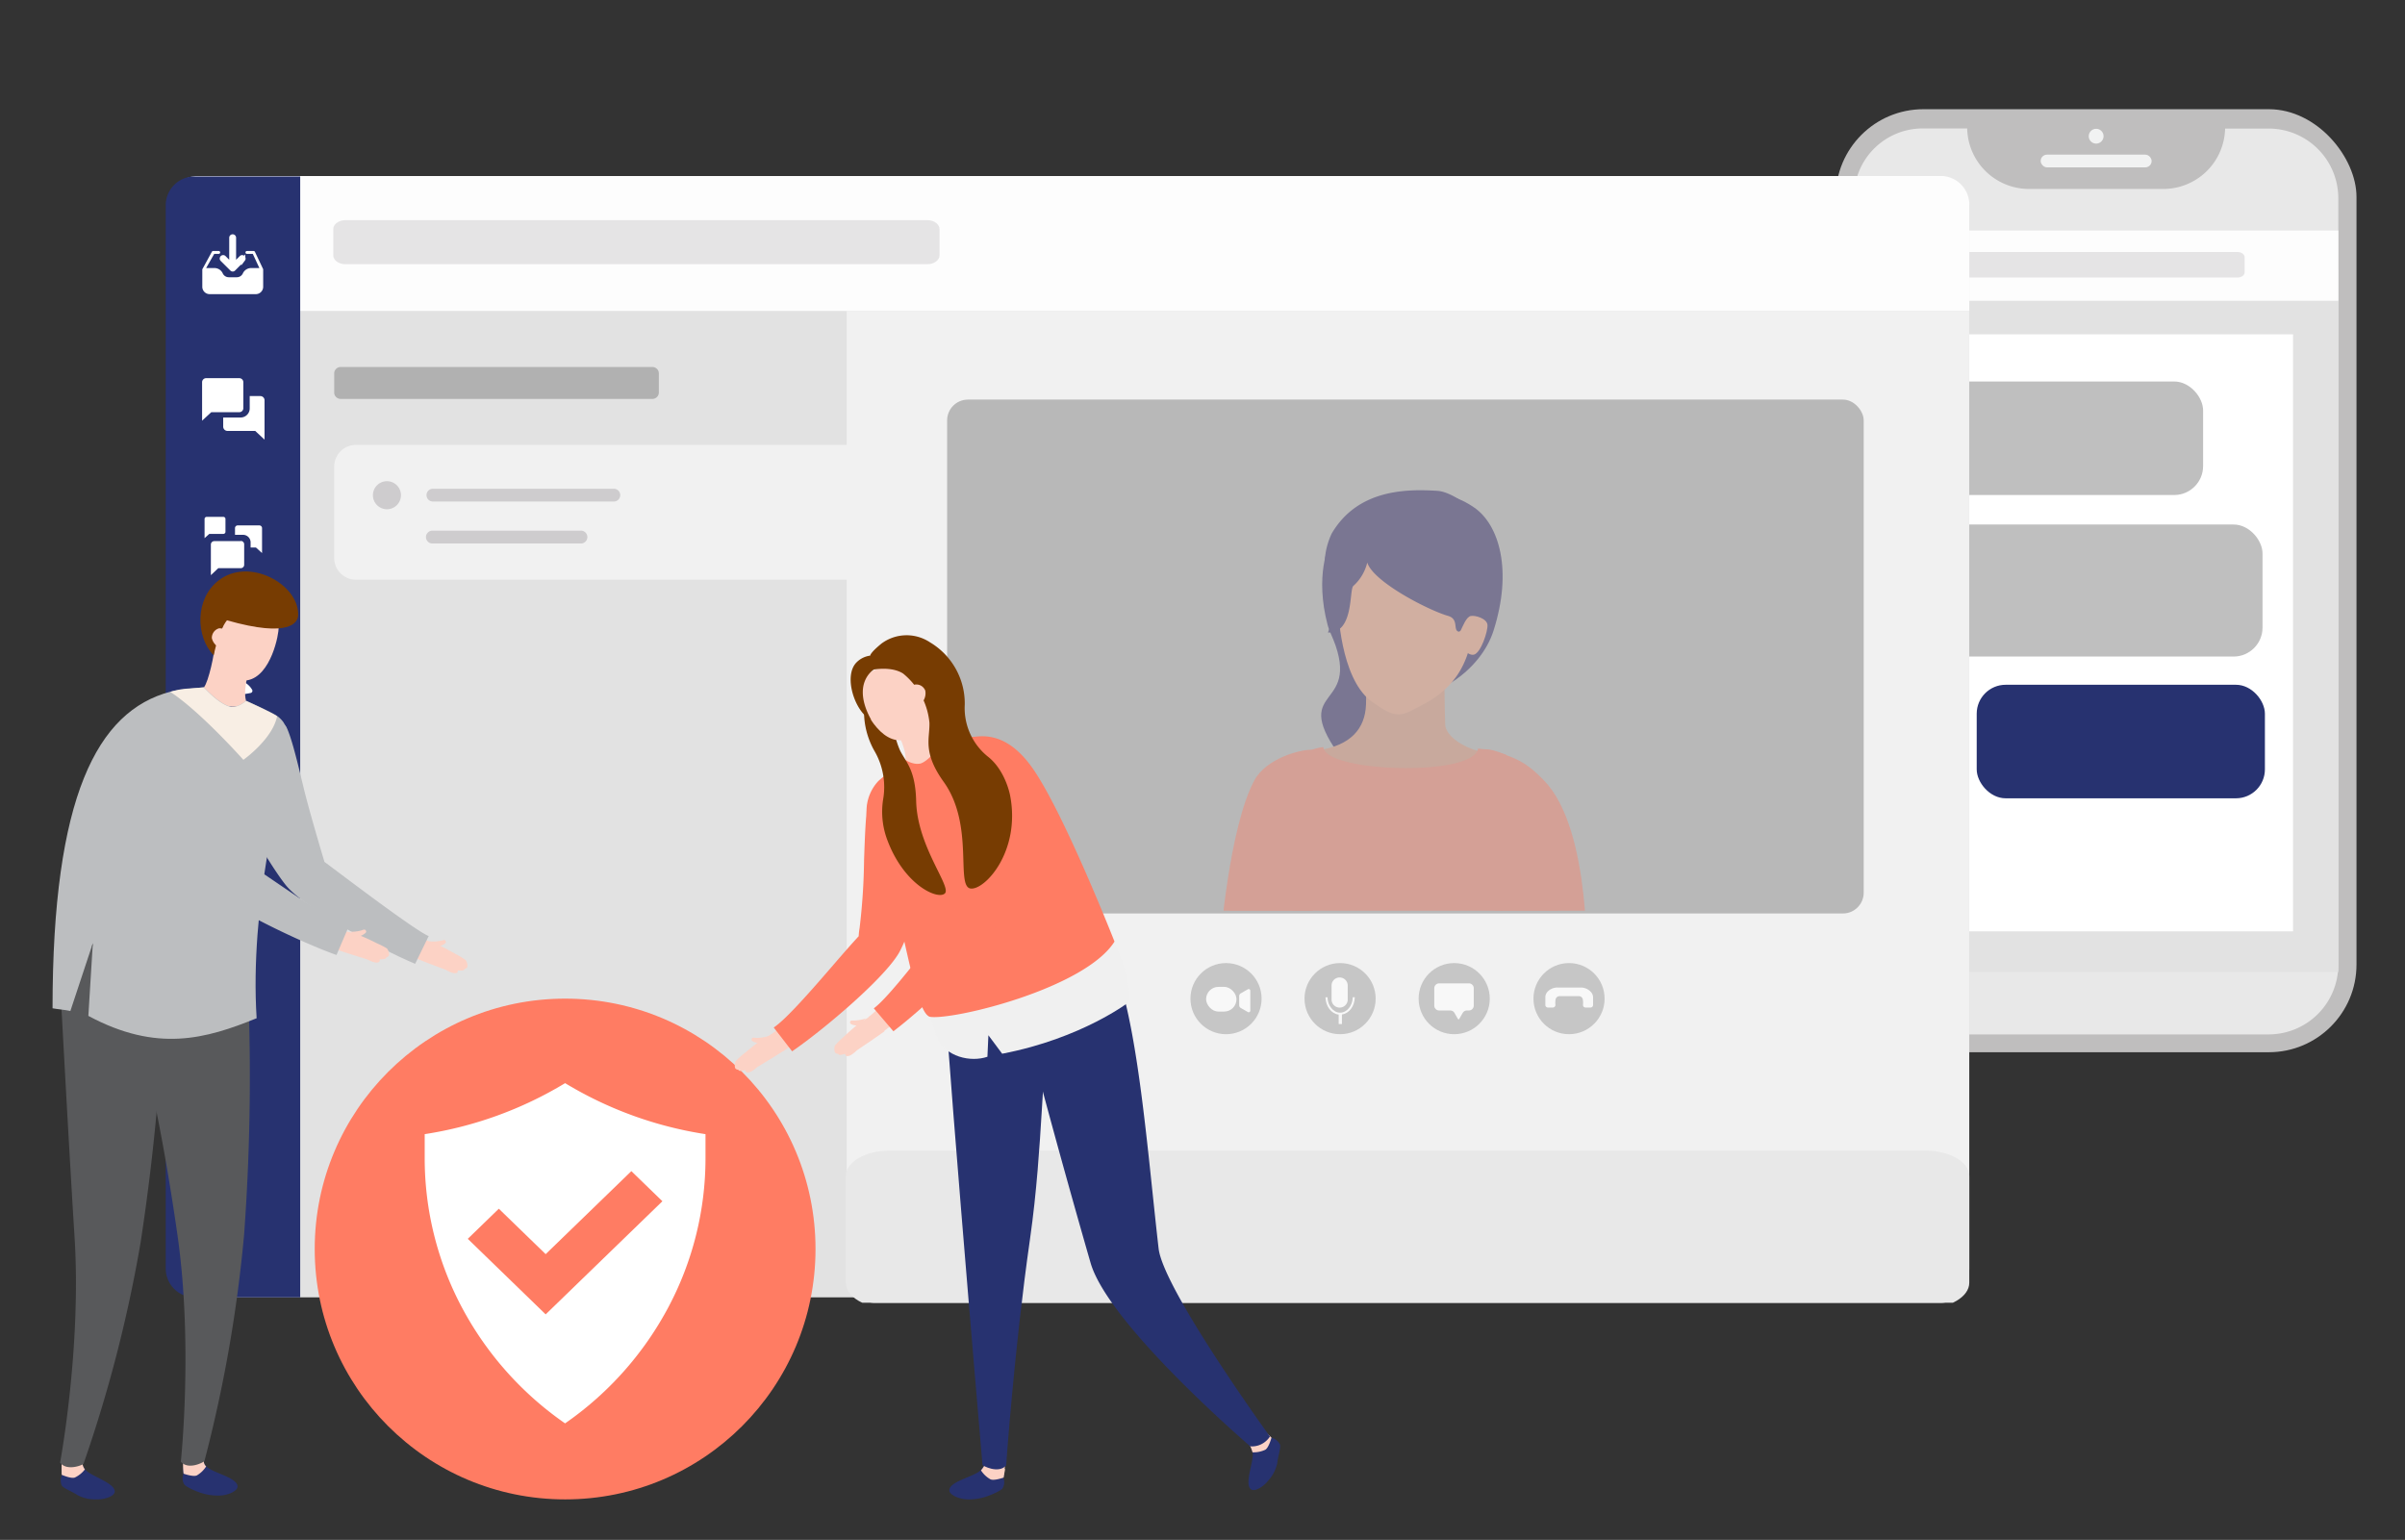 <svg xmlns="http://www.w3.org/2000/svg" viewBox="0 0 595 381"><rect x="0" y="0" width="595" height="381" fill="#333333" stroke="none"/><defs><linearGradient id="a" x1="499.66" y1="183.18" x2="499.67" y2="183.18" gradientUnits="userSpaceOnUse"><stop offset="0" stop-color="#a1d8f6"/><stop offset="1" stop-color="#9e90f2"/></linearGradient><clipPath id="b"><path fill="none" d="M40.96 43.56H487.2V322.33H40.96z"/></clipPath><clipPath id="c"><path fill="none" d="M446.81 104.03L275.75 104.03 262.88 225.34 432.85 225.34 446.81 104.03z"/></clipPath></defs><rect x="454.16" y="27.02" width="128.84" height="233.33" rx="21.69" fill="#bfbebe"/><path d="M475.61 31.78a17 17 0 0 0-16.93 16.93v190.07a17.22 17.22 0 0 0 17.17 17.16h85.46a17.24 17.24 0 0 0 17.19-17.18V49a17.24 17.24 0 0 0-17.19-17.19z" fill="#e8e8e8" fill-rule="evenodd"/><path d="M502 46.75h33.2a15.29 15.29 0 0 0 15.3-15.29v-.65h-63.82v.65A15.29 15.29 0 0 0 502 46.75z" fill="#bfbebe" fill-rule="evenodd"/><rect x="504.87" y="38.26" width="27.44" height="3.15" rx="1.56" fill="#f1f2f2"/><path d="M516.76 33.7a1.83 1.83 0 1 0 1.83-1.83 1.83 1.83 0 0 0-1.83 1.83z" fill="#f1f2f2" fill-rule="evenodd"/><path fill="#e2e2e2" d="M458.68 66.54H578.49V240.5H458.68z"/><path fill="#fdfdfd" d="M458.68 57.04H578.49V74.42H458.68z"/><path fill="#fff" d="M468.45 82.72H567.3V230.44H468.45z"/><path fill="#fff" d="M534.93 101.6L525.67 96.25 525.67 106.95 534.93 101.6z"/><path d="M499.67 183.18v-.07.07z" fill="url(#a)"/><path d="M553.54 62.35h-87c-1 0-1.79.57-1.79 1.27v3.78c0 .7.8 1.27 1.79 1.27h87c1 0 1.78-.57 1.78-1.27v-3.78c0-.7-.79-1.27-1.78-1.27z" fill="#ceccce" opacity="0.5"/><rect x="473.75" y="129.78" width="86" height="32.67" rx="7.16" fill="gray" opacity="0.5"/><rect x="473.75" y="94.39" width="71.3" height="28.09" rx="7.16" fill="gray" opacity="0.5"/><rect x="489.04" y="169.43" width="71.3" height="28.09" rx="7.16" fill="#273270"/><g clip-path="url(#b)"><path d="M480.11 43.66H50a7.09 7.09 0 0 0-7 7.1v263.1a7.09 7.09 0 0 0 7 7.14h430.11a7.1 7.1 0 0 0 7.09-7.1V50.76a7.1 7.1 0 0 0-7.09-7.1z" fill="#e2e2e2"/><path d="M161.44 90.81H84.26a1.59 1.59 0 0 0-1.58 1.59v4.71a1.59 1.59 0 0 0 1.58 1.59h77.18a1.59 1.59 0 0 0 1.56-1.59V92.4a1.59 1.59 0 0 0-1.56-1.59z" fill="gray" opacity="0.5"/><path d="M487.2 50.66v26.26H41.92V50.66A7.12 7.12 0 0 1 49 43.53h431.1a7.12 7.12 0 0 1 7.12 7.13z" fill="#fdfdfd"/><path d="M229.45 54.47h-144c-1.63 0-3 1-3 2.19v6.52c0 1.21 1.32 2.19 3 2.19h144c1.63 0 3-1 3-2.19v-6.52c-.05-1.21-1.37-2.19-3-2.19z" fill="#ceccce" opacity="0.5"/><path d="M221.93 138.05v-22.58a5.39 5.39 0 0 0-5.39-5.39H88.06a5.38 5.38 0 0 0-5.38 5.39v22.58a5.39 5.39 0 0 0 5.38 5.39h128.48a5.39 5.39 0 0 0 5.39-5.39z" fill="#f1f1f1"/><path d="M209.46 315.24V76.92h277.71v238.32a7.14 7.14 0 0 1-7.12 7.13H216.51a7.14 7.14 0 0 1-7.12-7.13z" fill="#f1f1f1"/><path d="M487.2 317.4V291c0-3.48-4.81-6.3-10.74-6.3H220c-5.93 0-10.74 2.82-10.74 6.3v26.4c0 3.48 4.81 6.3 10.74 6.3h256.46c5.93 0 10.74-2.82 10.74-6.3z" fill="#e8e8e8"/><path d="M48.08 43.66h26.19V321H48.08a7.14 7.14 0 0 1-7.08-7.13V50.76a7.14 7.14 0 0 1 7.12-7.1z" fill="#273270"/><path d="M65.06 66.51l-2-4.22a.36.36 0 0 0-.34-.18h-1.64a.35.35 0 0 0-.35.35.35.35 0 0 0 .35.35h1.46l1.63 3.51h-2a2.27 2.27 0 0 0-2.1 1.35 1.63 1.63 0 0 1-1.47.93h-2a1.64 1.64 0 0 1-1.48-.93A2.27 2.27 0 0 0 53 66.32h-2l2-3.51h1.12a.35.35 0 0 0 .35-.35.35.35 0 0 0-.35-.35h-1.37a.34.34 0 0 0-.32.16l-2.31 4.24a.21.21 0 0 0-.07.14V71a1.83 1.83 0 0 0 1.8 1.78h11.46a1.83 1.83 0 0 0 1.8-1.78v-4.35a.34.34 0 0 0-.05-.14z" fill="#fff"/><path d="M57.34 66.58a.32.32 0 0 0 .47 0l2.38-2.4a.35.35 0 0 0-.49-.49l-1.79 1.79v-6.66a.35.35 0 1 0-.7 0v6.66l-1.79-1.79a.35.35 0 0 0-.49.49z" fill="#fff" stroke="#fff"/><path d="M51 93.57h8.2a1 1 0 0 1 1 1.05v6.31a1 1 0 0 1-1 1.06h-6.93l-2.27 2.1v-9.47a1 1 0 0 1 1-1.05zM64.45 98h-2.67v3a2.25 2.25 0 0 1-2.19 2.3h-4.37v2.24a1.06 1.06 0 0 0 1 1.08h6.92l2.31 2.16v-9.66a1.05 1.05 0 0 0-1-1.12zm-9.18 29.89h-4.14a.52.52 0 0 0-.52.52v4.74l1.17-1.05h3.49a.52.52 0 0 0 .51-.53v-3.16a.51.51 0 0 0-.51-.52zm4.34 6H53a.84.84 0 0 0-.83.84v7.58l1.83-1.73h5.58a.84.84 0 0 0 .83-.84v-5.06a.84.84 0 0 0-.8-.84zm-.83-3.89h5.38a.67.67 0 0 1 .67.68v6.16l-1.51-1.37H62v-1.27a1.87 1.87 0 0 0-1.86-1.87h-2v-1.65a.67.67 0 0 1 .64-.68z" fill="#fff" fill-rule="evenodd"/><path d="M62 171.46a.54.54 0 0 0 .39-.78 4.9 4.9 0 0 0-1.81-1.81 7.25 7.25 0 0 0-7.14 0 5 5 0 0 0-1.82 1.81.55.55 0 0 0 .4.78 24.67 24.67 0 0 0 10 0z" fill="#fff"/><circle cx="56.98" cy="163.36" r="3.26" fill="#fff"/><path d="M151.86 120.93H107.1a1.58 1.58 0 1 0 0 3.16h44.76a1.56 1.56 0 0 0 1.12-.46 1.57 1.57 0 0 0 0-2.24 1.56 1.56 0 0 0-1.12-.46zM95.72 126a3.47 3.47 0 1 0-3.46-3.47 3.47 3.47 0 0 0 3.46 3.47zm48.13 5.3H107.1a1.59 1.59 0 1 0 0 3.17h36.75a1.59 1.59 0 0 0 0-3.17z" fill="#ceccce"/></g><path fill="none" d="M9 371L9 141.4 270.61 141.4 270.61 371"/><circle cx="139.81" cy="309.04" r="61.95" fill="#ff7c63"/><path d="M139.81 268a95.06 95.06 0 0 1-34.74 12.62v5.95a78.65 78.65 0 0 0 9.18 36.88 81.43 81.43 0 0 0 25.55 28.73 81.43 81.43 0 0 0 25.55-28.73 78.54 78.54 0 0 0 9.19-36.88v-5.95A94.9 94.9 0 0 1 139.81 268zM135 325.21l-19.27-18.69 7.68-7.45L135 310.31l21.2-20.54 7.68 7.45z" fill="#fff"/><rect x="234.32" y="98.87" width="226.76" height="127.15" rx="5.15" fill="gray" opacity="0.5"/><path d="M45.57 367.24c.42.7 3 1.78 4.19 2.15a13.29 13.29 0 0 0 4.68.64c2-.07 4.33-1.09 4.33-2.23 0-2.25-6.35-3.39-7.73-5-.7-.81-1.55-2.08-1.55-2.08l-4 2.19s-.32.43-.11 1.69a3.3 3.3 0 0 0-.21 1.32 3.24 3.24 0 0 0 .36 1.29z" fill="#273270"/><path d="M45.31 361.57a17.41 17.41 0 0 0 .11 3.06s2.47.87 3.31.41a6.7 6.7 0 0 0 2.27-2.21 1.9 1.9 0 0 1-.56-1 1.88 1.88 0 0 1 .15-1.17z" fill="#fcd2c5"/><path d="M50.58 361.5a343.94 343.94 0 0 0 9.81-56 538.38 538.38 0 0 0 .29-74.06c-3.16 1.38-17 2.8-26.55 2.16v24.87c1.85 1.48 6.44 23.73 9.79 47.2 3.88 27.18.82 56 .82 56 1.95 2.19 5.79.03 5.84-.17z" fill="#58595b"/><path d="M109.13 232.76a10.14 10.14 0 0 1-3.06.14c1.1.31.81.94 1.92 1.44.47 0 2.42-.79 2.32-1.27-.09-.74-.63-.45-1.18-.31z" fill="#fcd2c5"/><path d="M114.94 239.73a.91.91 0 0 0 .45-.19.86.86 0 0 0 .27-.4 2.86 2.86 0 0 0-.42-1.56 18.06 18.06 0 0 0-2.38-1.46c-.19-.11-3-1.69-4.28-2.25a23.19 23.19 0 0 0-3.34-1.27 26 26 0 0 0-2.79 4.31c1.83.84 7.73 3 7.87 3.05 2.15 1.26 3.06.9 2.92.2-.02-.16 1.68.25 1.7-.43z" fill="#fcd2c5"/><path d="M70.84 216.24c-.46 4.18 22.62 17 32.36 21a19.79 19.79 0 0 1 2.4-4.52c-6-2.35-23.35-17.1-28.58-20.16a3.22 3.22 0 0 0-1.08-.41c-1.87-.36-4.69.26-5.1 4.09z" fill="#fcd2c5"/><path d="M57.16 185.65c-3.38 3.32 8.89 25.43 14.53 32.5 2.15 2.69 10.59 3.62 6.74-6.5-3.15-8.25-6.35-26.08-8.67-31.15-.44-.93-11.15 3.71-12.6 5.15z" fill="#fcd2c5"/><path d="M70.91 180a1.48 1.48 0 0 0-.43-.53 1.45 1.45 0 0 0-.62-.28c-2.1-.44-12.06 4.09-13.6 5.6-4.57 4.51 9.76 28.34 14.38 34.13 4.35 5.6 23.51 16 32.07 19.55l3.35-6.86c-3.46-1.36-23.66-16.83-25.79-18.35-.18-.65-3.75-12.47-5.23-18.66s-2.88-11.98-4.13-14.6z" fill="#bcbec0"/><path d="M15.26 367.52c.36.72 2.76 1.59 4 2.46a9.26 9.26 0 0 0 4.62 1c1.94.08 4.41-.74 4.5-1.87.17-2.23-6.12-3.88-7.33-5.56-.62-.87-1.37-2.2-1.37-2.2l-4.09 1.87s-.36.41-.24 1.68a3.25 3.25 0 0 0-.33 1.3 3.32 3.32 0 0 0 .24 1.32z" fill="#273270"/><path d="M15.26 361.74s-.06 1.89 0 3.16c0 0 2.39 1.06 3.28.67a6.79 6.79 0 0 0 2.46-2 3 3 0 0 1-.54-1.13 2.78 2.78 0 0 1 0-1.25z" fill="#fcd2c5"/><path d="M20.67 362.17a341.41 341.41 0 0 0 14.12-54.77A544.05 544.05 0 0 0 41 233.3c-3.26 1.14-17.17 1.46-26.66.09 0 0 2.6 48.94 4.1 72.61 1.74 27.4-3.57 55.89-3.57 55.89 1.76 2.27 5.8.49 5.8.28z" fill="#58595b"/><path d="M53.19 158.86c0 2.69-1.64 9.91-2.73 11.18 1.57 5.07 9.48 6.1 10.4 3.31-.88-3.23 1.16-8.77 1.27-9.3-2 .04-8.35-4.62-8.94-5.19z" fill="#fcd2c5"/><path d="M54.7 157l-.23 4c-.18 2.9 4 7.72 6.59 7.34 6.06-.91 8-11.78 7.85-13-.36-3.48-3.72-4.75-7.34-5-3.89-.26-6.57 2.8-6.87 6.66z" fill="#fcd2c5"/><path d="M68.7 177.24c-1.17-.9-7.84-3.89-7.84-3.89s-1.91 1.86-3.81 1.48c-2.8-.57-6.58-4.79-6.58-4.79s-6.27.57-8.3 1.1C24 175.92 13 197.19 13 249.48c.89.18 3.29.4 4.41.67l5.56-16.79-1.11 18c17 9.12 29.06 5.68 41.63.58-1.76-27.94 6.09-56.53 6.51-59.61.8-5.44 3.24-11.63-1.3-15.09z" fill="#bcbec0"/><path d="M57 174.88c-2.79-.57-6.57-4.79-6.57-4.79l-4.22.3a17.84 17.84 0 0 0-4.09.8C49.54 176 60.21 188 60.21 188s7.21-5.08 8.34-10.77c-1.45-1-7.69-3.81-7.69-3.81S59 175.21 57 174.88z" fill="#f8eee4"/><path d="M54 143.68c-5.83 4.58-5.57 13.95-1.13 18.47 0 0 1.17-6.05 3.28-8.67 15.69 4.47 17.57.46 17.62-1.27.23-7.64-12.19-14.53-19.77-8.53z" fill="#773c02"/><path d="M52.41 157.87a3.35 3.35 0 0 0 .82 1.57 3.42 3.42 0 0 0 1.48 1c.45-1.52.83-3.06 1.13-4.62a3.43 3.43 0 0 0-1.66-.35 2.41 2.41 0 0 0-1.3.91 2.51 2.51 0 0 0-.47 1.52zm36.94 72.36a9.8 9.8 0 0 1-3 .3c1.12.24.86.9 2 1.33.47 0 2.38-.92 2.25-1.39-.19-.74-.72-.41-1.25-.24z" fill="#fcd2c5"/><path d="M95.58 236.85s.6-.09.69-.61a2.79 2.79 0 0 0-.51-1.55 18.76 18.76 0 0 0-2.44-1.26c-.2-.11-3.07-1.54-4.4-2a24 24 0 0 0-3.42-1 26.49 26.49 0 0 0-2.5 4.4c1.88.74 7.9 2.54 8 2.62 2.22 1.17 3.11.72 2.93 0-.1-.19 1.65.1 1.65-.6z" fill="#fcd2c5"/><path d="M58.66 210.39a158.53 158.53 0 0 1-5.5-16.39c-1.83-6-3.55-11.78-4.94-14.35a1.41 1.41 0 0 0-.46-.51 1.47 1.47 0 0 0-.64-.24c-2.11-.32-11.81 4.75-13.26 6.34-4.32 4.81 11.34 27.76 16.27 33.29 4.67 5.37 24.37 14.68 33.12 17.76l3-7c-3.53-1.15-11.87-6.84-18.59-11.42-3.07-2.09-6-4.07-8.19-5.46a14.64 14.64 0 0 0-.81-2.02z" fill="#bcbec0"/><path d="M185.94 257.32c0 .49 2.07.95 2.54.81 1-.68.58-1.27 1.61-1.77a10.08 10.08 0 0 1-3 .44c-.59-.05-1.15-.25-1.15.52z" fill="#fcd2c5"/><path d="M187.79 257.75c-1.18.8-3.6 2.88-3.81 3a18 18 0 0 0-2 1.86 2.68 2.68 0 0 0-.12 1.63.83.83 0 0 0 .34.33.82.82 0 0 0 .46.1c.16.67 1.76 0 1.76.15 0 .73 1 .94 2.84-.73.11-.1 5.51-3.3 7.15-4.47a25.36 25.36 0 0 0-3.54-3.71 25.91 25.91 0 0 0-3.08 1.84zM216 198.08c-1.38 5.44-1.14 23.54-2.69 32.22-1.89 10.66 6.22 8.17 7.85 5.08 4.25-8 12.11-32 8.19-34.64-1.75-1.09-13.16-3.65-13.35-2.66z" fill="#fcd2c5"/><path d="M215.81 230.35a4 4 0 0 0-1 .6c-4.57 4-18.88 21.74-24.3 25.15a19.65 19.65 0 0 1 3.21 4c8.8-5.8 29.08-22.68 27.85-26.7-1.12-3.69-4-3.78-5.76-3.05z" fill="#fcd2c5"/><path d="M215.69 197.1a1.5 1.5 0 0 0-.54.39 1.44 1.44 0 0 0-.3.59c-.67 2.77-.86 8.6-1.08 14.75a154.29 154.29 0 0 1-1.1 16.77 17.15 17.15 0 0 0-.23 2.05c-1.73 1.86-4 4.46-6.35 7.19-5.18 6-11.63 13.41-14.67 15.39l4.55 5.89c7.48-5.07 23.72-18.74 26.78-25 3.26-6.34 12.27-32 7-35.37-1.75-1.11-12.15-3.49-14.06-2.65z" fill="#ff7c63"/><path d="M309.53 368.52c.93.65 3.14-.72 4.31-2.27A9.21 9.21 0 0 0 316 362c.12-1.51 1-3.92.64-4.65a3.28 3.28 0 0 0-2.06-1.63c-.91-.88-1.46-.87-1.46-.87l-4.06 2a24.67 24.67 0 0 1 .82 2.46c.49 2.01-2.19 7.93-.35 9.21z" fill="#273270"/><path d="M309.87 359.34a6.79 6.79 0 0 0 3.14-.62c.86-.43 1.56-3 1.56-3-.91-.88-1.56-1.44-1.56-1.44l-4.23 2.54a9.8 9.8 0 0 1 1.09 2.52z" fill="#fcd2c5"/><path d="M251.58 244.47c.19 2.68 9 36 18.23 68 4.42 15.33 39.52 45.4 39.52 45.4a5.29 5.29 0 0 0 2.76-.55 5.41 5.41 0 0 0 2.09-1.88s-26.39-36.44-27.54-46.53c-2.62-22.83-4.78-51.83-10.16-67.8-9.15 2.6-21.48 4.06-24.9 3.36z" fill="#273270"/><path d="M239.42 288.43c.14 1.47 4.26 75.46 4.26 75.46a6 6 0 0 0 4.75 1s6.67-75.5 6.43-78.9c-1.96 1.54-14.21 3.63-15.44 2.44z" fill="#fcd2c5"/><path d="M248.15 363.86l-4-2.21c-.47.72-1 1.42-1.53 2.09-1.34 1.59-7.75 2.73-7.75 5 0 1.13 2.39 2.16 4.33 2.24a13.64 13.64 0 0 0 4.7-.65c1.14-.38 3.81-1.45 4.18-2.15a3.15 3.15 0 0 0 .36-1.29 3.3 3.3 0 0 0-.21-1.32 2.26 2.26 0 0 0-.08-1.71z" fill="#273270"/><path d="M245 366c.85.47 3.31-.41 3.31-.41.22-1.27.31-2.1.31-2.1l-4.51-2a9.47 9.47 0 0 1-1.41 2.32A6.58 6.58 0 0 0 245 366z" fill="#fcd2c5"/><path d="M243.07 362.45c0 .2 3.92 2.29 5.85.16 0 0 2-28.81 5.9-56 3.36-23.48 2.86-45.74 4.72-47.2v-24.86c-9.55.63-23.39-.78-26.55-2.17-.67 5.08 10.08 130.07 10.08 130.07z" fill="#273270"/><path d="M231.77 256.63c2.15 4.9 8.37 6.26 12.52 4.84l.24-5.32 3.41 4.57c19.84-3.81 31.52-12.9 31.52-12.9.4-7.61-5.4-18.12-5.4-18.12l-44.77 18.74s1.71 6.44 2.48 8.19z" fill="#f0f0f0"/><path d="M233.58 182.77c-1.27-1-4.38-7.78-4.87-10.42-.47.68-5.77 6.47-7.73 6.83.19.51 3.28 5.54 3.06 8.88 1.44 2.55 9.02.02 9.54-5.29z" fill="#fcd2c5"/><path d="M241.94 182.22c-2.09.19-8.36.55-8.36.55s-2.88 4.89-5.5 6c-1.8.76-4-.69-4-.69s-5.95 4.23-6.93 5.34a10.89 10.89 0 0 0-1.27 12.78c6.6 12.37 9.81 44.87 14.32 45.41 6.16.74 38.28-7.13 45.53-18.64 0 0-12.17-31-20-42.51-3.06-4.46-7.51-8.8-13.79-8.24z" fill="#ff7c63"/><path d="M210.32 253.1c0 .48 2.1.84 2.54.67.95-.73.52-1.27 1.52-1.84a10.3 10.3 0 0 1-3 .58c-.54 0-1.15-.16-1.06.59z" fill="#fcd2c5"/><path d="M212.18 253.52c-1.14.86-3.46 3-3.63 3.2a18.14 18.14 0 0 0-2 2 2.64 2.64 0 0 0 0 1.62.78.78 0 0 0 .35.32.86.86 0 0 0 .47.08c.18.65 1.75-.11 1.75.07 0 .71 1 .89 2.81-.87.1-.12 5.34-3.57 6.93-4.81a24.5 24.5 0 0 0-3.72-3.55 26.83 26.83 0 0 0-3 2zm25.26-61.03c-1.13 5.5 0 23.57-1.13 32.32-1.39 10.73 6.6 7.85 8.07 4.74 3.81-8.2 10.57-32.55 6.52-35-1.76-1.05-13.27-3.06-13.46-2.06z" fill="#fcd2c5"/><path d="M238.85 224.75a3.68 3.68 0 0 0-1 .63c-4.37 4.23-17.77 22.63-23.06 26.29a19.92 19.92 0 0 1 3.41 3.81c8.5-6.2 27.93-24.1 26.52-28-1.26-3.61-4.18-3.55-5.87-2.73z" fill="#fcd2c5"/><path d="M237.67 191.28a1.33 1.33 0 0 0-.53.41 1.36 1.36 0 0 0-.27.6c-.54 2.81-.18 27.39-.66 31.59a17.66 17.66 0 0 0-.13 2.06c-1.64 2-3.81 4.64-6 7.5-4.89 6.2-11 13.95-13.9 16.05l4.84 5.67c7.21-5.41 22.78-19.86 25.53-26.21 3-6.57 10.72-32.52 5.31-35.68-1.86-1.05-12.33-2.92-14.19-1.99z" fill="#ff7c63"/><path d="M219.43 207.59c4.15 11.41 12.61 15.14 14.33 13.47s-6.82-11.56-7.1-22.83c-.19-7.85-2.54-9.62-4-12.57a21.61 21.61 0 0 1-1.75-9.94c-.09-.08-6.17-3.81-7.12-.79a19.82 19.82 0 0 0 2.54 10.86 17.76 17.76 0 0 1 2.14 12.1 19.77 19.77 0 0 0 .96 9.7z" fill="#773c02"/><path d="M218.09 165.2c-3.52.92-5.82 3.23-5.49 6.73.12 1.26 4.14 11.52 10.26 11.23 2.54-.12 5.77-5.68 5.08-8.48 0 0-1-3.81-1-3.88-1.04-3.72-5.09-6.59-8.85-5.6z" fill="#fcd2c5"/><path d="M233.48 193.47c7.68 10.73 2.83 26 6.7 26.38 3.53.35 12.29-9.17 9.76-22.83-.43-2.33-2-7.05-5.53-9.81a15.41 15.41 0 0 1-5.73-12.82 17.6 17.6 0 0 0-8.58-15.45 10.44 10.44 0 0 0-12 .28c-2.92 2.38-2.8 3-2.8 3a5.79 5.79 0 0 0-3.39 1.67c-3.37 3.39-.36 12.4 3.65 14.27-5.08-9.14.64-12.5.64-12.5s4.41-.84 7.24 1a17.91 17.91 0 0 1 6.5 12.11c.16 3.88-1.82 7.23 3.54 14.7z" fill="#773c02"/><path d="M226.25 169.4a3.38 3.38 0 0 0-1.36 1c.78 1.13 2.28 2.83 3 3.66a3.34 3.34 0 0 0 .92-1.47 3.5 3.5 0 0 0 .1-1.73 2.47 2.47 0 0 0-1.08-1.22 2.44 2.44 0 0 0-1.58-.24z" fill="#fcd2c5"/><g opacity="0.5"><circle cx="303.32" cy="247.09" r="8.8" fill="#9b9b9b"/><path d="M306.57 246.49v2.21a.84.84 0 0 0 .41.71l1.75 1a.4.4 0 0 0 .6-.35v-4.94a.4.4 0 0 0-.6-.35l-1.75 1a.81.81 0 0 0-.41.72z" fill="#fff"/><rect x="298.39" y="244.18" width="7.52" height="6.11" rx="3.05" fill="#fff"/><circle cx="331.54" cy="247.09" r="8.8" fill="#9b9b9b"/><path d="M331.43 249.31a2 2 0 0 1-2-2v-3.46a2 2 0 0 1 2-2 2 2 0 0 1 2 2v3.46a2 2 0 0 1-2 2z" fill="#fff"/><path d="M335.18 246.75h-.51c-.05 2.1-1.45 3.81-3.12 3.81s-3.07-1.71-3.12-3.8h-.51c.06 2.26 1.46 4.07 3.27 4.28v2.34h.81V251c1.76-.22 3.13-2 3.18-4.25z" fill="#fff"/><circle cx="359.77" cy="247.09" r="8.8" fill="#9b9b9b"/><path d="M363.48 243.31h-7.43a1.21 1.21 0 0 0-1.21 1.21v4.29a1.21 1.21 0 0 0 1.21 1.21h2.78a1.21 1.21 0 0 1 1 .6l.87 1.51a.18.18 0 0 0 .31 0l.87-1.51a1.2 1.2 0 0 1 1-.6h.52a1.21 1.21 0 0 0 1.21-1.21v-4.29a1.21 1.21 0 0 0-1.13-1.21z" fill="#fff"/><circle cx="388.18" cy="247.09" r="8.8" fill="#9b9b9b"/><path d="M393.5 245.34a3.38 3.38 0 0 0-2.39-1h-5.82a3.34 3.34 0 0 0-2.39 1 2 2 0 0 0-.58 1.43v1.89a.63.63 0 0 0 .63.63h1.24a.64.64 0 0 0 .63-.64 4.42 4.42 0 0 1 .07-1.49 1 1 0 0 1 1-.68h4.67a1 1 0 0 1 1 .68 4.7 4.7 0 0 1 .07 1.49.63.63 0 0 0 .63.64h1.24a.63.63 0 0 0 .63-.63v-1.89a2 2 0 0 0-.63-1.43z" fill="#fff"/></g><g clip-path="url(#c)" opacity="0.4"><path d="M303.68 260.32c6.49-7.39 11.62-18.85 16.66-35.65.56-1.87 4.41-9.84 4.39-11.19-.1-7.21-10-9.25-14.76-4.66-1.41 1.34-11.49 35.5-12.2 37.57-3.57 10.48 3.65 16.5 5.91 13.93zm83.68 8.84c2.36-9.55 1.65-22.09-1.6-39.32-.36-1.92-.6-10.77-1.24-12-3.41-6.36-13.09-3.64-15.25 2.65-.64 1.84 6.11 36.81 6.44 39 1.64 10.96 10.83 12.99 11.65 9.67z" fill="#f7a280"/><path d="M328.44 154.57c-3.15-12 .13-20 1.31-21.33.77-.87 18.92-18.93 35.1-7.57 6 4.25 9.44 15.42 4.63 30.44-3.19 9.95-15.13 18-25.05 16.19-2.69-.5-2.7 18.76-4.91 16.82-1.39-1.22-4.56 2.43-5.73.95-16.48-20.77 2.38-13.61-3.39-30.42-.64-1.85-1.54-3.48-1.96-5.08z" fill="#1d145a"/><path d="M357.25 164.28c.12 2.64.14 11.13.3 15 .12 2.93 4.85 6 9.54 6.84 3.58.87-11.27 11.17-15 13.28S342 202 339 199.08s-16.69-13.8-12.85-13.45c8.06-1.18 11.57-5.37 11.8-11.27.31-7.7-1.84-12 1.23-13.11s17.93 0 18.07 3.03z" fill="#e09476"/><path d="M365.68 185.19c-1 7.11-38 5.91-38.26-.33a10.45 10.45 0 0 0-4.18 1.3c-3.71 20.78-4.66 57.82-3.14 80.37 15 2 42.26 2.59 52.06 1.83-1.16-11.69-1.08-39.8.09-54.09 1.35-11.47-1.38-15.44.38-27.51-4.96-1.9-4.23-1.08-6.95-1.57z" fill="#ff7c63"/><path d="M392.52 240.29s1.42-34.95-10.53-47.18c-3.4-3.49-5.74-5.26-11.24-6.89-3.51 2.81-1.55 35.12 3.83 57.85zm-90.68-6.61s2.19-28.93 8.5-40.62c2.93-5.44 11.56-7.75 14.47-7.54 4.48.33 5.84 46.27-12.11 64.69z" fill="#ff7c63"/><path d="M354.91 130c4.36 1.44 7.58 7.8 9.43 12.45s.51 11.38-.36 15.95c-2.34 12.12-10.91 15.34-14.57 17.31-4 2.28-6.23.57-10.41-2.4-7.39-5.81-8-22.46-7.92-23.33.49-7.19 2-7.76 5-13.24 3.56-6.48 12.19-8.95 18.83-6.74z" fill="#f7a280"/><path d="M338.26 139.19a11.33 11.33 0 0 1-3.45 5.79c-1.06 1 .19 11.76-6.27 11.52 3-7.67-3.8-14.27.91-24.47 6.33-10.8 18.07-11.11 26.19-10.58 4.85.32 14 7.94 15 14.44s-4.05 18-9.7 20.41c-1.59-.29.13-3.11-2.71-3.92-4.8-1.38-18.46-8.38-19.97-13.19z" fill="#1d145a"/><path d="M361.33 156.1c.55-1.09 1.4-3.43 2.51-3.68s4 .61 4.16 2.16-1.64 7-3.36 7.4c-1.41.34-3.56-2-4.11-3s.35-1.98.8-2.88z" fill="#f7a280"/></g></svg>
